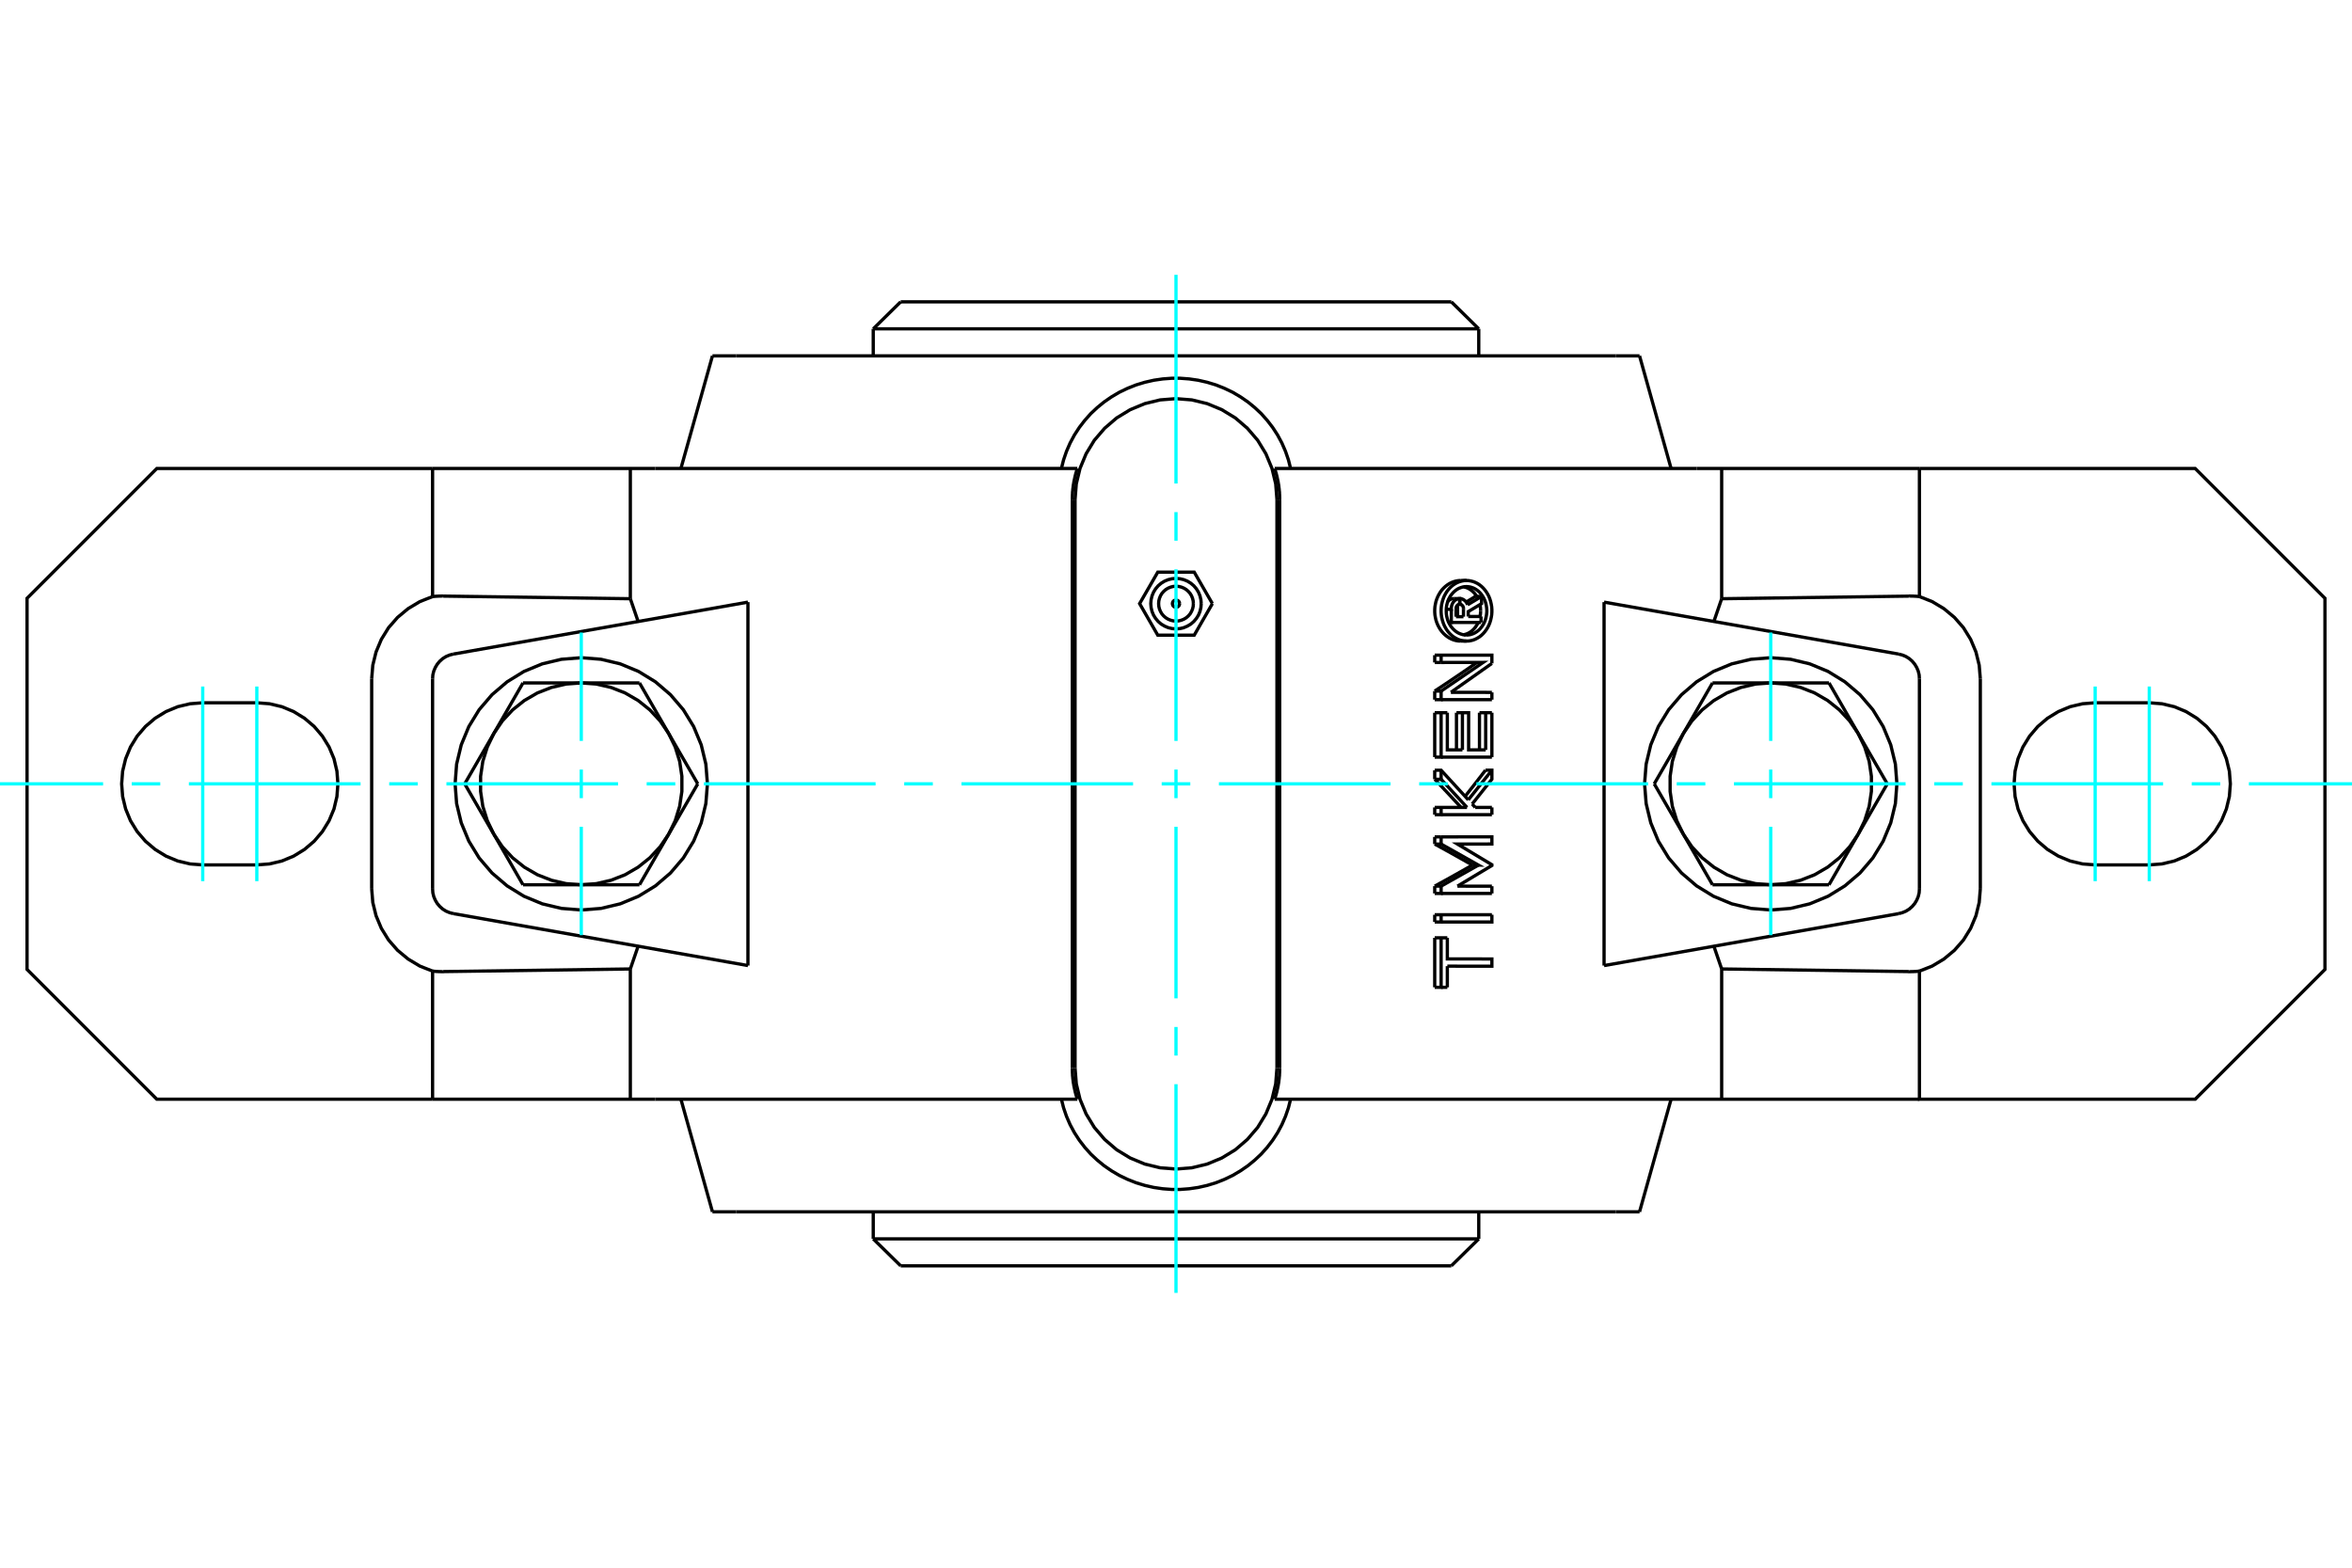 <?xml version="1.0" standalone="no"?>
<!DOCTYPE svg PUBLIC "-//W3C//DTD SVG 1.1//EN"
	"http://www.w3.org/Graphics/SVG/1.1/DTD/svg11.dtd">
<svg xmlns="http://www.w3.org/2000/svg" height="100%" width="100%" viewBox="0 0 36000 24000">
	<rect x="-1800" y="-1200" width="39600" height="26400" style="fill:#FFF"/>
	<g style="fill:none; fill-rule:evenodd" transform="matrix(1 0 0 1 0 0)">
		<g style="fill:none; stroke:#000; stroke-width:50; shape-rendering:geometricPrecision">
			<polyline points="19545,7648 19526,7407 19469,7171 19376,6947 19250,6740 19092,6556 18908,6398 18701,6272 18477,6179 18242,6122 18000,6103 17758,6122 17523,6179 17299,6272 17092,6398 16908,6556 16750,6740 16624,6947 16531,7171 16474,7407 16455,7648"/>
			<line x1="16455" y1="16352" x2="16455" y2="7648"/>
			<polyline points="16455,16352 16474,16593 16531,16829 16624,17053 16750,17260 16908,17444 17092,17602 17299,17728 17523,17821 17758,17878 18000,17897 18242,17878 18477,17821 18701,17728 18908,17602 19092,17444 19250,17260 19376,17053 19469,16829 19526,16593 19545,16352"/>
			<line x1="19545" y1="7648" x2="19545" y2="16352"/>
			<line x1="22286" y1="9441" x2="22400" y2="9441"/>
			<line x1="22286" y1="9320" x2="22286" y2="9441"/>
			<polyline points="22342,9251 22340,9251 22337,9251 22335,9251 22332,9252 22330,9253 22327,9253 22325,9254 22322,9255 22320,9257 22318,9258 22315,9259 22313,9261 22311,9263 22309,9264 22307,9266 22305,9268 22303,9270 22301,9273 22300,9275 22298,9277 22297,9280 22295,9282 22294,9285 22293,9288 22292,9290 22291,9293 22290,9296 22289,9299 22288,9302 22288,9305 22287,9308 22287,9311 22287,9314 22286,9317 22286,9320"/>
			<polyline points="22251,9164 22342,9164 22342,9251"/>
			<polyline points="22159,9210 22161,9208 22163,9206 22165,9203 22167,9201 22169,9199 22172,9197 22174,9195 22176,9193 22179,9191 22181,9189 22184,9187 22186,9185 22189,9183 22192,9182 22194,9180 22197,9179 22200,9177 22202,9176 22205,9174 22208,9173 22211,9172 22214,9171 22217,9170 22220,9169 22222,9168 22225,9167 22228,9167 22231,9166 22234,9166 22237,9165 22240,9165 22243,9164 22246,9164 22249,9164 22251,9164"/>
			<polyline points="22136,9328 22214,9328 22214,9321 22214,9313 22214,9306 22215,9299 22216,9292 22217,9285 22218,9278 22220,9271 22222,9264 22224,9258 22227,9251 22229,9245 22232,9239 22236,9233 22239,9227 22243,9221 22247,9216 22251,9210 22255,9205 22260,9201 22264,9196 22269,9192 22274,9188 22279,9184 22285,9181 22290,9178 22296,9175 22301,9172 22307,9170 22313,9168 22319,9167 22324,9166 22330,9165 22336,9164 22342,9164"/>
			<polyline points="22174,9529 22214,9529 22214,9328"/>
			<line x1="22669" y1="9529" x2="22214" y2="9529"/>
			<line x1="22669" y1="9438" x2="22669" y2="9529"/>
			<line x1="22473" y1="9438" x2="22669" y2="9438"/>
			<line x1="22310" y1="9441" x2="22310" y2="9319"/>
			<line x1="22400" y1="9441" x2="22400" y2="9319"/>
			<polyline points="22310,9319 22310,9317 22310,9316 22310,9315 22310,9314 22310,9312 22309,9311 22309,9310 22309,9309 22309,9307 22309,9306 22309,9305 22308,9304 22308,9302 22308,9301 22308,9300 22307,9299 22307,9298 22307,9296 22306,9295 22306,9294 22306,9293 22305,9292 22305,9290 22304,9289 22304,9288 22303,9287 22303,9286 22302,9285 22302,9284 22301,9283 22301,9281 22300,9280 22299,9279 22299,9278 22298,9277"/>
			<polyline points="22400,9319 22400,9316 22400,9313 22400,9310 22400,9307 22399,9304 22398,9301 22398,9298 22397,9295 22396,9292 22395,9289 22394,9287 22393,9284 22391,9282 22390,9279 22388,9277 22387,9274 22385,9272 22383,9270 22381,9268 22379,9266 22377,9264 22375,9262 22373,9261 22371,9259 22369,9258 22367,9256 22364,9255 22362,9254 22359,9253 22357,9253 22355,9252 22352,9251 22350,9251 22347,9251 22344,9251"/>
			<polyline points="22342,9251 22344,9251 22344,9164"/>
			<polyline points="22342,9164 22344,9164 22349,9164 22353,9164 22357,9165 22362,9166 22366,9166 22370,9167 22374,9169 22379,9170 22383,9171 22387,9173 22391,9175 22395,9177 22399,9179 22403,9181 22406,9184 22410,9186 22414,9189 22417,9192 22421,9195 22424,9198 22428,9201 22431,9205 22434,9208 22437,9212 22440,9216 22443,9219 22446,9223 22448,9228 22451,9232 22453,9236 22455,9241 22457,9245 22459,9250 22461,9254 22463,9259"/>
			<polyline points="22441,9217 22446,9215 22450,9213 22454,9210 22458,9208 22462,9205 22466,9203 22470,9200 22474,9198 22478,9195 22482,9193 22486,9190 22490,9188 22494,9185 22499,9183 22503,9180 22507,9178 22511,9175 22515,9173 22519,9171 22523,9168 22527,9166 22531,9163 22535,9161 22539,9158 22543,9156 22547,9153 22551,9151 22555,9148 22559,9146 22563,9143 22567,9141 22571,9138 22576,9136 22580,9133 22584,9131"/>
			<line x1="22463" y1="9259" x2="22677" y2="9131"/>
			<polyline points="22584,9131 22677,9131 22677,9241 22473,9363 22473,9438"/>
			<polyline points="21960,10911 22058,10911 22153,10911"/>
			<line x1="21960" y1="11591" x2="21960" y2="10911"/>
			<polyline points="21960,11591 22058,11591 22058,10911"/>
			<line x1="22835" y1="11591" x2="22058" y2="11591"/>
			<line x1="22835" y1="10911" x2="22835" y2="11591"/>
			<polyline points="22645,10911 22740,10911 22835,10911"/>
			<line x1="22645" y1="11480" x2="22645" y2="10911"/>
			<line x1="22740" y1="11480" x2="22740" y2="10911"/>
			<polyline points="22153,10911 22153,11480 22384,11480"/>
			<line x1="22293" y1="11480" x2="22293" y2="10911"/>
			<line x1="22384" y1="11480" x2="22384" y2="10911"/>
			<polyline points="22293,10911 22384,10911 22479,10911 22479,11480 22740,11480"/>
			<line x1="21960" y1="12922" x2="21960" y2="12812"/>
			<polyline points="21960,12922 22058,12922 22058,12812"/>
			<line x1="21960" y1="12812" x2="22058" y2="12812"/>
			<polyline points="22537,13244 22521,13235 22505,13225 22488,13216 22472,13207 22456,13198 22440,13189 22424,13179 22408,13170 22391,13161 22375,13152 22359,13143 22342,13133 22326,13124 22310,13115 22293,13106 22277,13097 22260,13087 22244,13078 22227,13069 22211,13060 22194,13050 22178,13041 22161,13032 22144,13023 22128,13014 22111,13004 22094,12995 22078,12986 22061,12977 22044,12968 22027,12958 22011,12949 21994,12940 21977,12931 21960,12922"/>
			<polyline points="22537,13244 22629,13244 22058,12922"/>
			<polyline points="21960,13566 21977,13557 21994,13548 22011,13539 22027,13529 22044,13520 22061,13511 22078,13502 22094,13493 22111,13483 22128,13474 22144,13465 22161,13456 22178,13447 22194,13437 22211,13428 22227,13419 22244,13410 22260,13400 22277,13391 22293,13382 22310,13373 22326,13364 22342,13354 22359,13345 22375,13336 22391,13327 22408,13318 22424,13308 22440,13299 22456,13290 22472,13281 22488,13272 22505,13262 22521,13253 22537,13244"/>
			<polyline points="21960,13566 22058,13566 22629,13244"/>
			<line x1="21960" y1="13678" x2="21960" y2="13566"/>
			<polyline points="21960,13678 22058,13678 22058,13566"/>
			<line x1="22835" y1="13678" x2="22058" y2="13678"/>
			<line x1="22835" y1="13567" x2="22835" y2="13678"/>
			<line x1="22308" y1="13566" x2="22835" y2="13567"/>
			<polyline points="22058,12812 22835,12811 22835,12921 22308,12922 22835,13238 22835,13250 22308,13566"/>
			<polyline points="21960,14357 22058,14357 22153,14357"/>
			<line x1="21960" y1="15115" x2="21960" y2="14357"/>
			<polyline points="21960,15115 22058,15115 22058,14357"/>
			<line x1="22153" y1="15115" x2="22058" y2="15115"/>
			<line x1="22153" y1="14791" x2="22153" y2="15115"/>
			<polyline points="22153,14357 22153,14680 22835,14681 22835,14792 22153,14791"/>
			<polyline points="21960,14004 22058,14004 22835,14004"/>
			<line x1="21960" y1="14115" x2="21960" y2="14004"/>
			<polyline points="21960,14115 22058,14115 22058,14004"/>
			<polyline points="22835,14004 22835,14115 22058,14115"/>
			<polyline points="21960,12361 22058,12361 22454,12361"/>
			<line x1="21960" y1="12472" x2="21960" y2="12361"/>
			<polyline points="21960,12472 22058,12472 22058,12361"/>
			<line x1="22835" y1="12472" x2="22058" y2="12472"/>
			<line x1="22835" y1="12361" x2="22835" y2="12472"/>
			<line x1="22580" y1="12361" x2="22835" y2="12361"/>
			<line x1="22533" y1="12309" x2="22580" y2="12361"/>
			<polyline points="22363,12361 22352,12349 22341,12336 22329,12324 22318,12312 22307,12299 22295,12287 22284,12275 22272,12262 22261,12250 22249,12238 22238,12225 22227,12213 22215,12201 22204,12188 22192,12176 22181,12164 22169,12151 22158,12139 22146,12127 22135,12114 22123,12102 22111,12090 22100,12077 22088,12065 22077,12053 22065,12040 22053,12028 22042,12016 22030,12003 22018,11991 22007,11979 21995,11966 21983,11954 21972,11942 21960,11930"/>
			<line x1="22454" y1="12361" x2="22058" y2="11930"/>
			<line x1="21960" y1="11930" x2="22058" y2="11930"/>
			<line x1="21960" y1="11930" x2="21960" y2="11792"/>
			<line x1="22058" y1="11930" x2="22058" y2="11792"/>
			<polyline points="21960,11792 22058,11792 22474,12245"/>
			<polyline points="22425,12192 22434,12181 22443,12169 22452,12158 22461,12146 22470,12135 22479,12123 22488,12112 22497,12100 22506,12089 22515,12077 22524,12066 22533,12055 22542,12043 22551,12032 22560,12020 22569,12009 22578,11997 22587,11986 22596,11974 22605,11963 22614,11951 22623,11940 22631,11929 22640,11917 22649,11906 22658,11894 22667,11883 22676,11871 22684,11860 22693,11848 22702,11837 22711,11826 22720,11814 22728,11803 22737,11791"/>
			<line x1="22474" y1="12245" x2="22835" y2="11791"/>
			<polyline points="22737,11791 22835,11791 22835,11929 22533,12309"/>
			<line x1="21960" y1="10711" x2="21960" y2="10580"/>
			<polyline points="21960,10711 22058,10711 22058,10580"/>
			<line x1="21960" y1="10580" x2="22058" y2="10580"/>
			<line x1="22835" y1="10711" x2="22058" y2="10711"/>
			<line x1="22835" y1="10600" x2="22835" y2="10711"/>
			<line x1="22208" y1="10599" x2="22835" y2="10600"/>
			<line x1="22835" y1="10156" x2="22208" y2="10599"/>
			<polyline points="21960,10580 21979,10567 21998,10555 22017,10542 22036,10530 22055,10517 22074,10505 22093,10492 22111,10480 22130,10467 22149,10455 22168,10442 22186,10430 22205,10417 22224,10404 22242,10392 22261,10379 22279,10367 22298,10354 22316,10342 22335,10329 22353,10317 22372,10304 22390,10292 22408,10279 22427,10267 22445,10254 22463,10242 22481,10229 22499,10217 22517,10204 22535,10191 22554,10179 22572,10166 22590,10154 22607,10141"/>
			<polyline points="22058,10580 22701,10141 22058,10142"/>
			<line x1="21960" y1="10142" x2="22058" y2="10142"/>
			<line x1="21960" y1="10142" x2="21960" y2="10030"/>
			<line x1="22058" y1="10142" x2="22058" y2="10030"/>
			<polyline points="21960,10030 22058,10030 22835,10030 22835,10156"/>
			<polyline points="22446,9814 22481,9813 22516,9807 22550,9798 22583,9785 22615,9768 22646,9749 22675,9726 22702,9700 22727,9671 22750,9640 22771,9606 22789,9571 22804,9533 22816,9494 22825,9454 22832,9413 22835,9372 22835,9330 22832,9289 22825,9248 22816,9208 22804,9169 22789,9131 22771,9096 22750,9062 22727,9031 22702,9002 22675,8976 22646,8953 22615,8933 22583,8917 22550,8904 22516,8895 22481,8889 22446,8887 22411,8889 22377,8895 22343,8904 22310,8917 22278,8933 22247,8953 22218,8976 22191,9002 22165,9031 22142,9062 22122,9096 22104,9131 22089,9169 22077,9208 22067,9248 22061,9289 22058,9330 22058,9372 22061,9413 22067,9454 22077,9494 22089,9533 22104,9571 22122,9606 22142,9640 22165,9671 22191,9700 22218,9726 22247,9749 22278,9768 22310,9785 22343,9798 22377,9807 22411,9813 22446,9814"/>
			<polyline points="22356,9814 22322,9813 22287,9807 22253,9798 22219,9785 22185,9768 22154,9748 22124,9725 22096,9699 22071,9671 22048,9641 22027,9607 22008,9571 21992,9533 21979,9494 21970,9453 21963,9412 21960,9371 21960,9331 21963,9290 21970,9249 21979,9208 21992,9169 22008,9131 22027,9095 22048,9061 22071,9030 22096,9003 22124,8977 22154,8954 22185,8934 22219,8917 22253,8904 22287,8895 22322,8889 22356,8887"/>
			<polyline points="22446,9722 22474,9720 22502,9716 22529,9708 22556,9698 22581,9685 22606,9669 22629,9651 22651,9630 22671,9607 22689,9582 22706,9555 22720,9527 22732,9497 22742,9466 22749,9433 22754,9401 22757,9368 22757,9334 22754,9301 22749,9268 22742,9236 22732,9205 22720,9175 22706,9147 22689,9120 22671,9095 22651,9072 22629,9051 22606,9033 22581,9017 22556,9004 22529,8994 22502,8986 22474,8982 22446,8980 22418,8982 22391,8986 22364,8994 22337,9004 22311,9017 22287,9033 22264,9051 22242,9072 22222,9095 22203,9120 22187,9147 22172,9175 22160,9205 22151,9236 22143,9268 22138,9301 22136,9334 22136,9368 22138,9401 22143,9433 22151,9466 22160,9497 22172,9527 22187,9555 22203,9582 22222,9607 22242,9630 22264,9651 22287,9669 22311,9685 22337,9698 22364,9708 22391,9716 22418,9720 22446,9722"/>
			<polyline points="22654,9438 22654,9436 22655,9433 22655,9431 22655,9428 22656,9426 22656,9423 22657,9421 22657,9418 22657,9416 22658,9413 22658,9411 22659,9408 22659,9406 22659,9403 22659,9401 22660,9398 22660,9396 22660,9393 22660,9391 22661,9388 22661,9386 22661,9383 22661,9381 22661,9378 22661,9376 22662,9373 22662,9371 22662,9368 22662,9366 22662,9363 22662,9361 22662,9358 22662,9356 22662,9353 22662,9351"/>
			<polyline points="22401,9718 22409,9716 22417,9714 22425,9712 22433,9710 22441,9707 22449,9704 22457,9701 22465,9698 22472,9694 22480,9691 22487,9686 22495,9682 22502,9677 22509,9673 22516,9668 22523,9662 22530,9657 22536,9651 22543,9646 22549,9640 22555,9633 22561,9627 22567,9621 22573,9614 22578,9607 22583,9601 22588,9593 22593,9586 22598,9578 22603,9571 22608,9563 22612,9555 22617,9546 22621,9538 22625,9529"/>
			<polyline points="22603,9131 22599,9124 22595,9118 22591,9112 22586,9105 22582,9099 22577,9093 22572,9088 22568,9082 22563,9076 22558,9071 22553,9066 22547,9061 22542,9055 22536,9050 22531,9046 22525,9041 22519,9036 22513,9032 22507,9028 22501,9024 22495,9020 22488,9016 22482,9012 22475,9009 22469,9006 22462,9003 22456,9000 22449,8997 22442,8995 22435,8993 22429,8991 22422,8989 22415,8987 22408,8985 22401,8984"/>
			<polyline points="22662,9351 22662,9348 22662,9346 22662,9343 22662,9340 22662,9338 22662,9335 22662,9332 22662,9330 22661,9327 22661,9324 22661,9321 22661,9319 22661,9316 22661,9313 22660,9311 22660,9308 22660,9305 22660,9302 22659,9300 22659,9297 22659,9294 22658,9291 22658,9289 22657,9286 22657,9283 22657,9281 22656,9278 22656,9275 22655,9272 22655,9270 22654,9267 22654,9264 22653,9261 22653,9259 22652,9256"/>
			<line x1="26212" y1="13545" x2="25766" y2="12772"/>
			<line x1="27103" y1="13545" x2="26212" y2="13545"/>
			<polyline points="25766,12772 25896,12963 26053,13132 26233,13276 26433,13392 26648,13476 26873,13528 27103,13545"/>
			<line x1="28441" y1="12772" x2="27995" y2="13545"/>
			<polyline points="27103,13545 27334,13528 27559,13476 27774,13392 27974,13276 28154,13132 28311,12963 28441,12772"/>
			<line x1="27995" y1="13545" x2="27103" y2="13545"/>
			<line x1="25320" y1="12000" x2="25766" y2="11228"/>
			<line x1="25766" y1="12772" x2="25320" y2="12000"/>
			<polyline points="25766,11228 25665,11436 25597,11656 25563,11885 25563,12115 25597,12344 25665,12564 25766,12772"/>
			<line x1="26212" y1="10455" x2="27103" y2="10455"/>
			<line x1="25766" y1="11228" x2="26212" y2="10455"/>
			<polyline points="27103,10455 26873,10472 26648,10524 26433,10608 26233,10724 26053,10868 25896,11037 25766,11228"/>
			<line x1="28441" y1="11228" x2="28887" y2="12000"/>
			<polyline points="28441,12772 28541,12564 28610,12344 28644,12115 28644,11885 28610,11656 28541,11436 28441,11228"/>
			<line x1="28887" y1="12000" x2="28441" y2="12772"/>
			<line x1="27103" y1="10455" x2="27995" y2="10455"/>
			<polyline points="28441,11228 28311,11037 28154,10868 27974,10724 27774,10608 27559,10524 27334,10472 27103,10455"/>
			<line x1="27995" y1="10455" x2="28441" y2="11228"/>
			<line x1="9788" y1="10455" x2="10234" y2="11228"/>
			<line x1="8897" y1="10455" x2="9788" y2="10455"/>
			<polyline points="10234,11228 10104,11037 9947,10868 9767,10724 9567,10608 9352,10524 9127,10472 8897,10455"/>
			<line x1="7559" y1="11228" x2="8005" y2="10455"/>
			<polyline points="8897,10455 8666,10472 8441,10524 8226,10608 8026,10724 7846,10868 7689,11037 7559,11228"/>
			<line x1="8005" y1="10455" x2="8897" y2="10455"/>
			<line x1="10680" y1="12000" x2="10234" y2="12772"/>
			<line x1="10234" y1="11228" x2="10680" y2="12000"/>
			<polyline points="10234,12772 10335,12564 10403,12344 10437,12115 10437,11885 10403,11656 10335,11436 10234,11228"/>
			<line x1="9788" y1="13545" x2="8897" y2="13545"/>
			<line x1="10234" y1="12772" x2="9788" y2="13545"/>
			<polyline points="8897,13545 9127,13528 9352,13476 9567,13392 9767,13276 9947,13132 10104,12963 10234,12772"/>
			<line x1="7559" y1="12772" x2="7113" y2="12000"/>
			<polyline points="7559,11228 7459,11436 7390,11656 7356,11885 7356,12115 7390,12344 7459,12564 7559,12772"/>
			<line x1="7113" y1="12000" x2="7559" y2="11228"/>
			<line x1="8897" y1="13545" x2="8005" y2="13545"/>
			<polyline points="7559,12772 7689,12963 7846,13132 8026,13276 8226,13392 8441,13476 8666,13528 8897,13545"/>
			<line x1="8005" y1="13545" x2="7559" y2="12772"/>
			<polyline points="29034,12000 29011,11698 28940,11403 28824,11123 28666,10865 28469,10635 28238,10438 27980,10279 27700,10163 27406,10093 27103,10069 26801,10093 26507,10163 26227,10279 25968,10438 25738,10635 25541,10865 25383,11123 25267,11403 25196,11698 25172,12000 25196,12302 25267,12597 25383,12877 25541,13135 25738,13365 25968,13562 26227,13721 26507,13837 26801,13907 27103,13931 27406,13907 27700,13837 27980,13721 28238,13562 28469,13365 28666,13135 28824,12877 28940,12597 29011,12302 29034,12000"/>
			<polyline points="10828,12000 10804,11698 10733,11403 10617,11123 10459,10865 10262,10635 10032,10438 9773,10279 9493,10163 9199,10093 8897,10069 8594,10093 8300,10163 8020,10279 7762,10438 7531,10635 7334,10865 7176,11123 7060,11403 6989,11698 6966,12000 6989,12302 7060,12597 7176,12877 7334,13135 7531,13365 7762,13562 8020,13721 8300,13837 8594,13907 8897,13931 9199,13907 9493,13837 9773,13721 10032,13562 10262,13365 10459,13135 10617,12877 10733,12597 10804,12302 10828,12000"/>
			<polyline points="6783,9126 6779,9125 6774,9125 6769,9125 6765,9125 6760,9125 6755,9125 6751,9125 6746,9126 6741,9126 6737,9126 6732,9126 6728,9126 6723,9126 6718,9126 6714,9126 6709,9127 6704,9127 6700,9127 6695,9127 6690,9128 6686,9128 6681,9128 6676,9128 6672,9129 6667,9129 6662,9129 6658,9130 6653,9130 6648,9131 6644,9131 6639,9131 6635,9132 6630,9132 6625,9133 6621,9133"/>
			<line x1="9648" y1="9166" x2="6783" y2="9126"/>
			<line x1="9648" y1="7172" x2="9648" y2="9166"/>
			<line x1="9648" y1="7172" x2="6621" y2="7172"/>
			<line x1="6621" y1="9133" x2="6621" y2="7172"/>
			<polyline points="29379,9133 29375,9133 29370,9132 29365,9132 29361,9131 29356,9131 29352,9131 29347,9130 29342,9130 29338,9129 29333,9129 29328,9129 29324,9128 29319,9128 29314,9128 29310,9128 29305,9127 29300,9127 29296,9127 29291,9127 29286,9126 29282,9126 29277,9126 29272,9126 29268,9126 29263,9126 29259,9126 29254,9126 29249,9125 29245,9125 29240,9125 29235,9125 29231,9125 29226,9125 29221,9125 29217,9126"/>
			<line x1="29379" y1="7172" x2="29379" y2="9133"/>
			<line x1="29379" y1="7172" x2="26352" y2="7172"/>
			<line x1="26352" y1="9166" x2="26352" y2="7172"/>
			<line x1="29217" y1="9126" x2="26352" y2="9166"/>
			<line x1="32897" y1="13241" x2="32069" y2="13241"/>
			<polyline points="32069,10759 31875,10774 31685,10819 31505,10894 31339,10996 31191,11122 31065,11270 30963,11436 30888,11616 30843,11806 30828,12000 30843,12194 30888,12384 30963,12564 31065,12730 31191,12878 31339,13004 31505,13106 31685,13181 31875,13226 32069,13241"/>
			<line x1="32069" y1="10759" x2="32897" y2="10759"/>
			<polyline points="32897,13241 33091,13226 33280,13181 33460,13106 33626,13004 33774,12878 33901,12730 34003,12564 34077,12384 34123,12194 34138,12000 34123,11806 34077,11616 34003,11436 33901,11270 33774,11122 33626,10996 33460,10894 33280,10819 33091,10774 32897,10759"/>
			<polyline points="30311,10393 30294,10184 30244,9981 30163,9788 30053,9610 29915,9452 29754,9318 29574,9210 29379,9133"/>
			<line x1="30311" y1="13607" x2="30311" y2="10393"/>
			<polyline points="29379,14867 29574,14790 29754,14682 29915,14548 30053,14390 30163,14212 30244,14019 30294,13816 30311,13607"/>
			<polyline points="29379,14867 29379,16828 33600,16828 35586,14841 35586,9159 33600,7172 29379,7172"/>
			<line x1="26352" y1="9166" x2="26233" y2="9514"/>
			<polyline points="29217,14874 29221,14875 29226,14875 29231,14875 29235,14875 29240,14875 29245,14875 29249,14875 29254,14874 29259,14874 29263,14874 29268,14874 29272,14874 29277,14874 29282,14874 29286,14874 29291,14873 29296,14873 29300,14873 29305,14873 29310,14872 29314,14872 29319,14872 29324,14872 29328,14871 29333,14871 29338,14871 29342,14870 29347,14870 29352,14869 29356,14869 29361,14869 29365,14868 29370,14868 29375,14867 29379,14867"/>
			<line x1="26352" y1="14834" x2="29217" y2="14874"/>
			<line x1="26352" y1="16828" x2="26352" y2="14834"/>
			<line x1="26352" y1="16828" x2="29379" y2="16828"/>
			<polyline points="6621,14867 6625,14867 6630,14868 6635,14868 6639,14869 6644,14869 6648,14869 6653,14870 6658,14870 6662,14871 6667,14871 6672,14871 6676,14872 6681,14872 6686,14872 6690,14872 6695,14873 6700,14873 6704,14873 6709,14873 6714,14874 6718,14874 6723,14874 6728,14874 6732,14874 6737,14874 6741,14874 6746,14874 6751,14875 6755,14875 6760,14875 6765,14875 6769,14875 6774,14875 6779,14875 6783,14874"/>
			<line x1="6621" y1="16828" x2="6621" y2="14867"/>
			<line x1="6621" y1="16828" x2="9648" y2="16828"/>
			<line x1="9648" y1="14834" x2="9648" y2="16828"/>
			<line x1="6783" y1="14874" x2="9648" y2="14834"/>
			<polyline points="6621,7172 2400,7172 414,9159 414,14841 2400,16828 6621,16828"/>
			<polyline points="5689,13607 5706,13816 5756,14019 5837,14212 5947,14390 6085,14548 6246,14682 6426,14790 6621,14867"/>
			<line x1="5689" y1="10393" x2="5689" y2="13607"/>
			<polyline points="6621,9133 6426,9210 6246,9318 6085,9452 5947,9610 5837,9788 5756,9981 5706,10184 5689,10393"/>
			<line x1="3931" y1="13241" x2="3103" y2="13241"/>
			<polyline points="3103,10759 2909,10774 2720,10819 2540,10894 2374,10996 2226,11122 2099,11270 1997,11436 1923,11616 1877,11806 1862,12000 1877,12194 1923,12384 1997,12564 2099,12730 2226,12878 2374,13004 2540,13106 2720,13181 2909,13226 3103,13241"/>
			<line x1="3103" y1="10759" x2="3931" y2="10759"/>
			<polyline points="3931,13241 4125,13226 4315,13181 4495,13106 4661,13004 4809,12878 4935,12730 5037,12564 5112,12384 5157,12194 5172,12000 5157,11806 5112,11616 5037,11436 4935,11270 4809,11122 4661,10996 4495,10894 4315,10819 4125,10774 3931,10759"/>
			<line x1="9648" y1="14834" x2="9767" y2="14486"/>
			<line x1="19587" y1="7648" x2="19587" y2="16352"/>
			<polyline points="19510,7172 19515,7186 19519,7199 19523,7213 19527,7226 19531,7240 19535,7253 19538,7267 19542,7280 19545,7294 19548,7308 19551,7321 19554,7335 19557,7349 19560,7362 19563,7376 19565,7390 19567,7404 19570,7417 19572,7431 19574,7445 19575,7458 19577,7472 19579,7486 19580,7499 19581,7513 19583,7527 19584,7540 19584,7554 19585,7567 19586,7581 19586,7594 19587,7608 19587,7621 19587,7635 19587,7648"/>
			<polyline points="16246,7172 16279,7041 16324,6910 16379,6783 16445,6660 16521,6543 16605,6434 16696,6332 16793,6241 16898,6155 17011,6077 17131,6006 17258,5945 17389,5893 17524,5852 17661,5821 17798,5801 17933,5791 18067,5791 18202,5801 18339,5821 18476,5852 18611,5893 18742,5945 18869,6006 18989,6077 19102,6155 19207,6241 19304,6332 19395,6434 19479,6543 19555,6660 19621,6783 19676,6910 19721,7041 19754,7172"/>
			<polyline points="16413,7648 16413,7635 16413,7621 16413,7608 16414,7594 16414,7581 16415,7567 16416,7554 16416,7540 16417,7527 16419,7513 16420,7499 16421,7486 16423,7472 16425,7458 16426,7445 16428,7431 16430,7417 16433,7404 16435,7390 16437,7376 16440,7362 16443,7349 16446,7335 16449,7321 16452,7308 16455,7294 16458,7280 16462,7267 16465,7253 16469,7240 16473,7226 16477,7213 16481,7199 16485,7186 16490,7172"/>
			<line x1="16413" y1="16352" x2="16413" y2="7648"/>
			<polyline points="19587,16352 19587,16365 19587,16379 19587,16392 19586,16406 19586,16419 19585,16433 19584,16446 19584,16460 19583,16473 19581,16487 19580,16501 19579,16514 19577,16528 19575,16542 19574,16555 19572,16569 19570,16583 19567,16597 19565,16610 19563,16624 19560,16638 19557,16651 19554,16665 19551,16679 19548,16692 19545,16706 19542,16720 19538,16733 19535,16747 19531,16760 19527,16774 19523,16787 19519,16801 19515,16814 19510,16828"/>
			<polyline points="16490,16828 16485,16814 16481,16801 16477,16787 16473,16774 16469,16760 16465,16747 16462,16733 16458,16720 16455,16706 16452,16692 16449,16679 16446,16665 16443,16651 16440,16638 16437,16624 16435,16610 16433,16596 16430,16583 16428,16569 16426,16555 16425,16542 16423,16528 16421,16514 16420,16501 16419,16487 16417,16473 16416,16460 16416,16446 16415,16433 16414,16419 16414,16406 16413,16392 16413,16379 16413,16365 16413,16352"/>
			<polyline points="19754,16828 19721,16959 19676,17090 19621,17217 19555,17340 19479,17457 19395,17566 19304,17668 19207,17759 19102,17845 18989,17923 18869,17994 18742,18055 18611,18107 18476,18148 18339,18179 18202,18199 18067,18209 17933,18209 17798,18199 17661,18179 17524,18148 17389,18107 17258,18055 17131,17994 17011,17923 16898,17845 16793,17759 16696,17668 16605,17566 16521,17457 16445,17340 16379,17217 16324,17090 16279,16959 16246,16828"/>
			<line x1="11268" y1="18552" x2="24732" y2="18552"/>
			<line x1="10030" y1="7172" x2="16490" y2="7172"/>
			<line x1="11448" y1="14782" x2="11448" y2="9218"/>
			<line x1="16490" y1="16828" x2="10030" y2="16828"/>
			<line x1="11268" y1="5448" x2="10905" y2="5448"/>
			<line x1="24732" y1="5448" x2="11268" y2="5448"/>
			<line x1="25095" y1="5448" x2="24732" y2="5448"/>
			<line x1="10422" y1="7172" x2="10905" y2="5448"/>
			<line x1="24732" y1="18552" x2="25095" y2="18552"/>
			<line x1="10905" y1="18552" x2="11268" y2="18552"/>
			<line x1="25578" y1="16828" x2="25095" y2="18552"/>
			<line x1="25578" y1="7172" x2="25095" y2="5448"/>
			<line x1="10422" y1="16828" x2="10905" y2="18552"/>
			<line x1="25970" y1="7172" x2="26352" y2="7172"/>
			<line x1="9767" y1="9514" x2="9648" y2="9166"/>
			<line x1="9648" y1="7172" x2="10030" y2="7172"/>
			<line x1="24552" y1="9218" x2="24552" y2="14782"/>
			<line x1="29060" y1="13987" x2="24552" y2="14782"/>
			<polyline points="29060,13987 29118,13972 29173,13949 29224,13917 29269,13877 29307,13832 29338,13780 29361,13725 29375,13667 29379,13607"/>
			<line x1="29379" y1="10393" x2="29379" y2="13607"/>
			<polyline points="29379,10393 29375,10333 29361,10275 29338,10220 29307,10168 29269,10123 29224,10083 29173,10051 29118,10028 29060,10013"/>
			<line x1="24552" y1="9218" x2="29060" y2="10013"/>
			<line x1="6940" y1="10013" x2="11448" y2="9218"/>
			<polyline points="6940,10013 6882,10028 6827,10051 6776,10083 6731,10123 6693,10168 6662,10220 6639,10275 6625,10333 6621,10393"/>
			<line x1="6621" y1="13607" x2="6621" y2="10393"/>
			<polyline points="6621,13607 6625,13667 6639,13725 6662,13780 6693,13832 6731,13877 6776,13917 6827,13949 6882,13972 6940,13987"/>
			<line x1="11448" y1="14782" x2="6940" y2="13987"/>
			<line x1="19510" y1="7172" x2="25970" y2="7172"/>
			<line x1="10030" y1="16828" x2="9648" y2="16828"/>
			<line x1="26233" y1="14486" x2="26352" y2="14834"/>
			<polyline points="26352,16828 25970,16828 19510,16828"/>
			<line x1="13366" y1="18966" x2="22634" y2="18966"/>
			<line x1="13786" y1="19379" x2="22214" y2="19379"/>
			<line x1="13366" y1="5034" x2="22634" y2="5034"/>
			<line x1="13786" y1="4621" x2="22214" y2="4621"/>
			<polyline points="18055,9241 18054,9233 18052,9224 18049,9216 18045,9209 18039,9202 18032,9197 18025,9192 18017,9189 18009,9187 18000,9186 17991,9187 17983,9189 17975,9192 17968,9197 17961,9202 17955,9209 17951,9216 17948,9224 17946,9233 17945,9241 17946,9250 17948,9258 17951,9266 17955,9274 17961,9280 17968,9286 17975,9291 17983,9294 17991,9296 18000,9297 18009,9296 18017,9294 18025,9291 18032,9286 18039,9280 18045,9274 18049,9266 18052,9258 18054,9250 18055,9241"/>
			<polyline points="18557,9241 18279,8759 17721,8759 17443,9241 17721,9724 18279,9724 18557,9241"/>
			<polyline points="18386,9241 18381,9181 18367,9122 18344,9066 18312,9014 18273,8968 18227,8929 18175,8897 18119,8874 18060,8860 18000,8855 17940,8860 17881,8874 17825,8897 17773,8929 17727,8968 17688,9014 17656,9066 17633,9122 17619,9181 17614,9241 17619,9302 17633,9361 17656,9417 17688,9468 17727,9514 17773,9554 17825,9585 17881,9609 17940,9623 18000,9628 18060,9623 18119,9609 18175,9585 18227,9554 18273,9514 18312,9468 18344,9417 18367,9361 18381,9302 18386,9241"/>
			<polyline points="18266,9241 18263,9200 18253,9159 18237,9120 18216,9085 18188,9053 18157,9026 18121,9004 18082,8988 18042,8978 18000,8975 17958,8978 17918,8988 17879,9004 17843,9026 17812,9053 17784,9085 17763,9120 17747,9159 17737,9200 17734,9241 17737,9283 17747,9324 17763,9362 17784,9398 17812,9430 17843,9457 17879,9479 17918,9495 17958,9505 18000,9508 18042,9505 18082,9495 18121,9479 18157,9457 18188,9430 18216,9398 18237,9362 18253,9324 18263,9283 18266,9241"/>
			<line x1="22446" y1="8887" x2="22356" y2="8887"/>
			<line x1="22356" y1="9814" x2="22446" y2="9814"/>
			<line x1="13366" y1="18552" x2="13366" y2="18966"/>
			<line x1="22634" y1="18966" x2="22634" y2="18552"/>
			<line x1="13366" y1="18966" x2="13786" y2="19379"/>
			<line x1="22214" y1="19379" x2="22634" y2="18966"/>
			<line x1="13366" y1="5034" x2="13366" y2="5448"/>
			<line x1="22634" y1="5448" x2="22634" y2="5034"/>
			<line x1="13786" y1="4621" x2="13366" y2="5034"/>
			<line x1="22634" y1="5034" x2="22214" y2="4621"/>
		</g>
		<g style="fill:none; stroke:#0FF; stroke-width:50; shape-rendering:geometricPrecision">
			<line x1="18000" y1="4207" x2="18000" y2="7402"/>
			<line x1="18000" y1="7840" x2="18000" y2="8278"/>
			<line x1="18000" y1="8716" x2="18000" y2="11343"/>
			<line x1="18000" y1="11781" x2="18000" y2="12219"/>
			<line x1="18000" y1="12657" x2="18000" y2="15284"/>
			<line x1="18000" y1="15722" x2="18000" y2="16160"/>
			<line x1="18000" y1="16598" x2="18000" y2="19793"/>
			<line x1="36000" y1="12000" x2="34422" y2="12000"/>
			<line x1="33984" y1="12000" x2="33547" y2="12000"/>
			<line x1="33109" y1="12000" x2="30481" y2="12000"/>
			<line x1="30043" y1="12000" x2="29605" y2="12000"/>
			<line x1="29167" y1="12000" x2="26540" y2="12000"/>
			<line x1="26102" y1="12000" x2="25664" y2="12000"/>
			<line x1="25226" y1="12000" x2="22598" y2="12000"/>
			<line x1="22160" y1="12000" x2="21722" y2="12000"/>
			<line x1="21284" y1="12000" x2="18657" y2="12000"/>
			<line x1="18219" y1="12000" x2="17781" y2="12000"/>
			<line x1="17343" y1="12000" x2="14716" y2="12000"/>
			<line x1="14278" y1="12000" x2="13840" y2="12000"/>
			<line x1="13402" y1="12000" x2="10774" y2="12000"/>
			<line x1="10336" y1="12000" x2="9898" y2="12000"/>
			<line x1="9460" y1="12000" x2="6833" y2="12000"/>
			<line x1="6395" y1="12000" x2="5957" y2="12000"/>
			<line x1="5519" y1="12000" x2="2891" y2="12000"/>
			<line x1="2453" y1="12000" x2="2016" y2="12000"/>
			<line x1="1578" y1="12000" x2="0" y2="12000"/>
		</g>
		<g style="fill:none; stroke:#0FF; stroke-width:50; shape-rendering:geometricPrecision">
			<line x1="3103" y1="13490" x2="3103" y2="10510"/>
			<line x1="3931" y1="13490" x2="3931" y2="10510"/>
		</g>
		<g style="fill:none; stroke:#0FF; stroke-width:50; shape-rendering:geometricPrecision">
			<line x1="32069" y1="13490" x2="32069" y2="10510"/>
			<line x1="32897" y1="13490" x2="32897" y2="10510"/>
		</g>
		<g style="fill:none; stroke:#0FF; stroke-width:50; shape-rendering:geometricPrecision">
			<line x1="8897" y1="14317" x2="8897" y2="12657"/>
			<line x1="8897" y1="12219" x2="8897" y2="11781"/>
			<line x1="8897" y1="11343" x2="8897" y2="9683"/>
			<line x1="27103" y1="9683" x2="27103" y2="11343"/>
			<line x1="27103" y1="11781" x2="27103" y2="12219"/>
			<line x1="27103" y1="12657" x2="27103" y2="14317"/>
		</g>
	</g>
</svg>

